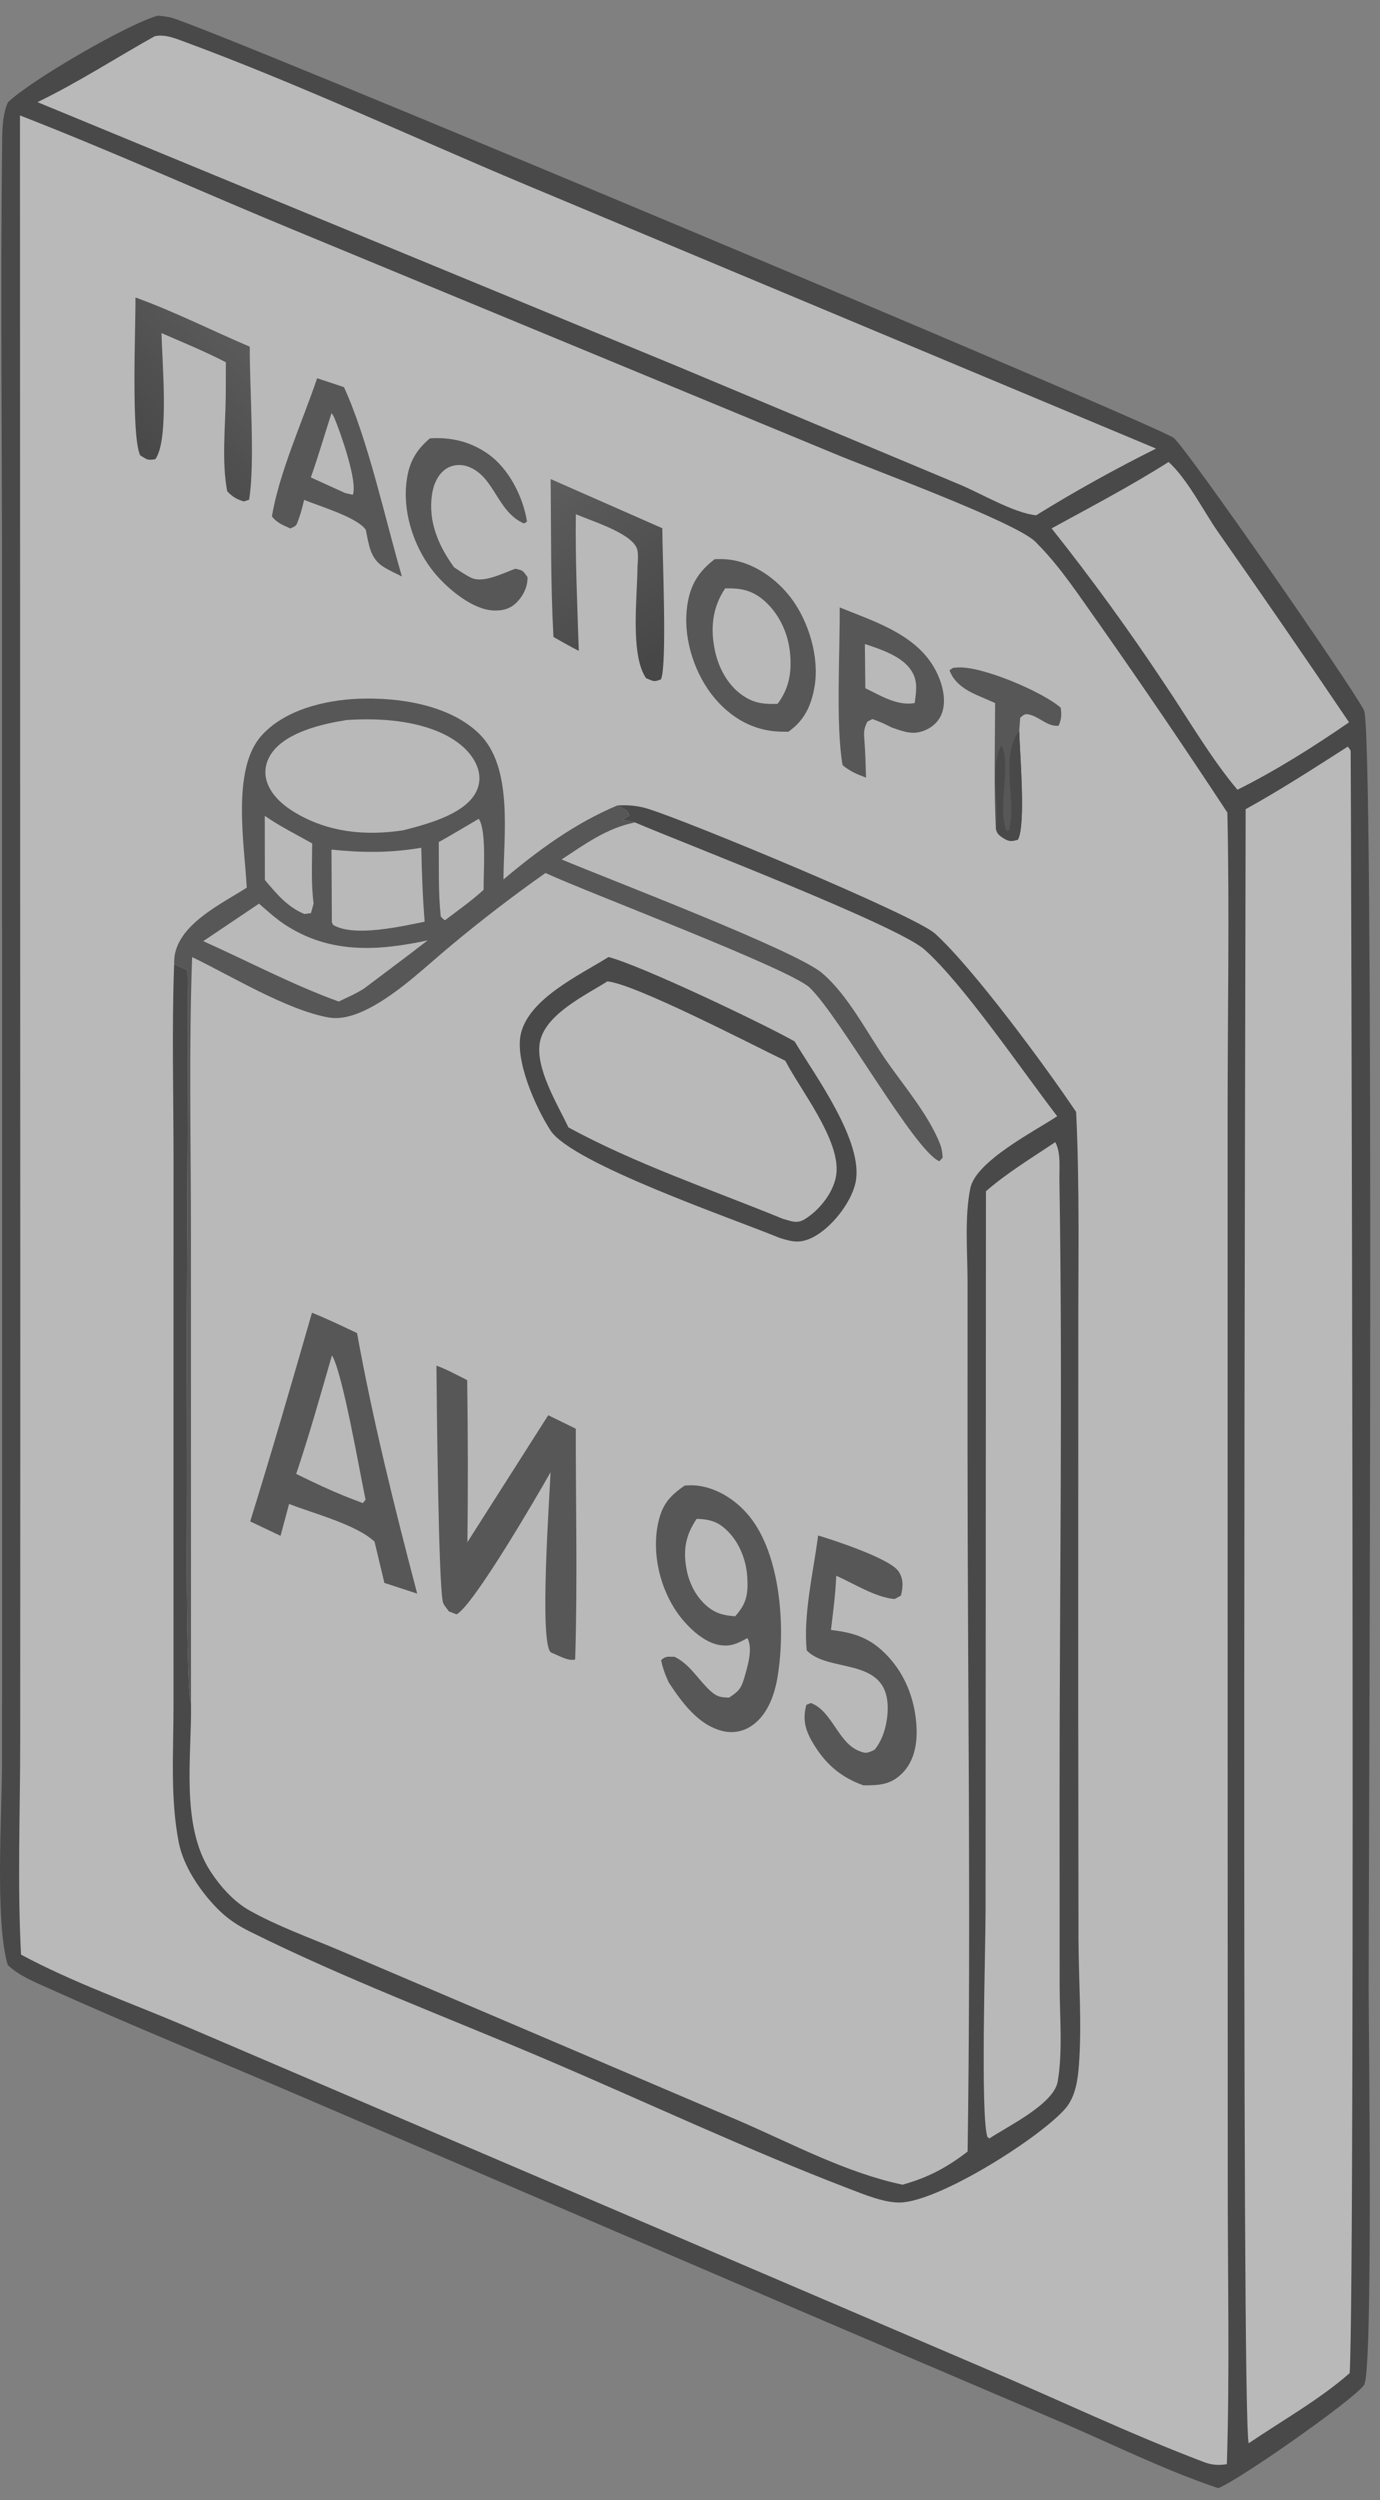<?xml version="1.0" encoding="UTF-8"?> <svg xmlns="http://www.w3.org/2000/svg" width="74" height="134" viewBox="0 0 74 134" fill="none"><rect x="0" y="0" width="74" height="134" fill="#808080" stroke="none"/><g opacity="0.45"><path d="M8.464 0.839C8.688 0.857 8.899 0.883 9.12 0.928C10.75 1.259 62.144 22.822 62.942 23.474C63.647 24.05 72.545 36.858 73.145 38.08C73.701 39.211 73.389 100.4 73.392 106.679C73.393 108.827 73.634 127.089 73.148 127.827C72.644 128.594 66.37 132.986 65.322 133.364C62.535 132.431 59.812 131.081 57.107 129.916L43.083 123.93L16.328 112.445C11.752 110.48 7.119 108.606 2.58 106.56C1.871 106.241 0.967 105.873 0.414 105.318C-0.278 103.013 0.106 97.123 0.109 94.417L0.112 77.4L0.108 31.099C0.108 23.403 0.021 15.697 0.11 8.003C0.119 7.204 0.094 6.228 0.421 5.488C1.625 4.32 6.828 1.292 8.464 0.839Z" fill="#080707"></path><path d="M1.071 6.188C6.008 8.106 10.859 10.307 15.758 12.327L44.754 24.321C46.692 25.132 54.406 27.959 55.516 29.033C55.565 29.08 55.611 29.131 55.658 29.179C56.905 30.444 57.912 32.002 58.944 33.445C61.286 36.779 63.577 40.148 65.815 43.554C65.934 48.907 65.829 54.288 65.828 59.644L65.829 90.416L65.835 117.176C65.836 122.135 65.943 127.123 65.788 132.078C65.331 132.153 64.973 132.124 64.543 131.961C60.569 130.452 56.678 128.592 52.763 126.924L26.78 115.804L9.916 108.588C7.016 107.353 3.901 106.26 1.128 104.767C0.93 101 1.082 97.148 1.084 93.37L1.089 72.212L1.071 6.188Z" fill="#FEFEFE"></path><path d="M13.231 47.578C13.116 45.3 12.402 41.257 14.008 39.445C15.25 38.044 17.431 37.521 19.243 37.452C21.384 37.37 24.095 37.776 25.684 39.319C27.529 41.109 27.006 44.753 26.998 47.138C28.873 45.56 30.834 44.125 33.104 43.171C33.675 43.14 34.163 43.179 34.713 43.342C36.635 43.912 49.032 49.039 50.142 50.043C52.182 51.889 56.069 57.163 57.706 59.602C57.899 63.641 57.817 67.711 57.821 71.754L57.818 91.136L57.832 103.975C57.843 106.18 58.016 108.473 57.857 110.666C57.798 111.476 57.674 112.393 57.12 113.027C55.746 114.599 50.337 118.023 48.247 118.055C47.406 118.069 46.317 117.617 45.537 117.318C40.031 115.209 34.611 112.653 29.179 110.341C23.948 108.116 18.484 106.063 13.401 103.532C12.702 103.184 12.147 102.812 11.602 102.246C10.704 101.315 9.834 100.023 9.584 98.749C9.122 96.388 9.306 93.832 9.305 91.432L9.303 81.466L9.306 62.143C9.306 58.729 9.213 55.281 9.331 51.87C9.333 51.809 9.336 51.747 9.339 51.685C9.336 51.483 9.345 51.291 9.39 51.092C9.756 49.443 11.906 48.427 13.231 47.578Z" fill="#FEFEFE"></path><path d="M33.104 43.171C33.675 43.14 34.163 43.178 34.713 43.342C36.635 43.911 49.032 49.039 50.142 50.043C52.182 51.889 56.069 57.163 57.706 59.602C57.899 63.641 57.817 67.71 57.821 71.754L57.818 91.136L57.832 103.975C57.843 106.18 58.016 108.473 57.857 110.666C57.798 111.476 57.674 112.393 57.12 113.027C55.746 114.599 50.337 118.022 48.247 118.055C47.406 118.068 46.317 117.616 45.537 117.318C40.031 115.208 34.611 112.653 29.179 110.341C23.948 108.116 18.484 106.062 13.401 103.532C12.702 103.184 12.147 102.812 11.602 102.246C10.704 101.315 9.834 100.023 9.584 98.749C9.122 96.388 9.306 93.832 9.305 91.432L9.303 81.465L9.306 62.143C9.306 58.729 9.213 55.281 9.331 51.87C9.333 51.809 9.336 51.747 9.339 51.685L10.053 51.992C10.18 56.024 9.762 90.474 10.242 91.273C10.293 94.098 9.666 97.823 11.287 100.308C11.812 101.113 12.543 101.933 13.382 102.403C14.909 103.259 16.658 103.879 18.27 104.565L27.296 108.41L39.598 113.659C42.428 114.88 45.375 116.465 48.397 117.099C49.767 116.717 50.767 116.184 51.886 115.323C52.073 102.802 51.885 90.251 51.882 77.728L51.883 68.727C51.883 67.123 51.713 65.261 52.031 63.694C52.329 62.226 55.505 60.624 56.69 59.828C54.87 57.471 51.626 52.698 49.565 50.889C48.072 49.579 36.809 45.255 34.048 44.083L33.4 43.939L33.752 43.703C33.604 43.348 33.433 43.349 33.104 43.171Z" fill="#080707"></path><path d="M56.588 61.218C56.898 61.797 56.798 62.609 56.809 63.266C56.989 74.296 56.814 85.359 56.818 96.393L56.822 106.416C56.822 108.06 56.995 109.953 56.718 111.566C56.51 112.78 54.047 113.961 53.049 114.623L52.943 114.53C52.568 113.263 52.85 104.616 52.849 102.389L52.87 63.849C54.008 62.858 55.336 62.057 56.588 61.218Z" fill="#FEFEFE"></path><path d="M13.231 47.578C13.116 45.3 12.403 41.257 14.009 39.445C15.25 38.044 17.431 37.521 19.243 37.452C21.384 37.37 24.095 37.776 25.684 39.319C27.529 41.109 27.006 44.753 26.998 47.138C28.873 45.56 30.835 44.125 33.105 43.171C33.433 43.349 33.604 43.348 33.752 43.704L33.4 43.939L34.048 44.083C32.544 44.38 31.374 45.242 30.114 46.067C32.654 47.129 42.614 50.929 44.065 52.143C45.483 53.33 46.516 55.41 47.58 56.924C48.531 58.279 49.766 59.733 50.391 61.273C50.498 61.535 50.531 61.77 50.549 62.049L50.373 62.243C49.044 61.696 45.057 54.52 43.422 52.941C42.385 51.939 31.528 47.846 29.25 46.792C27.522 48.01 25.845 49.295 24.221 50.648C22.883 51.757 21.554 53.058 20.035 53.912C19.339 54.303 18.439 54.683 17.623 54.537C15.375 54.134 12.428 52.323 10.303 51.3C10.127 56.144 10.236 61.02 10.239 65.867L10.242 91.273C9.762 90.474 10.181 56.025 10.053 51.992L9.339 51.685C9.336 51.483 9.346 51.291 9.39 51.092C9.756 49.443 11.907 48.427 13.231 47.578Z" fill="#262526"></path><path d="M18.593 38.592C20.17 38.49 21.919 38.583 23.399 39.174C24.286 39.528 25.21 40.14 25.577 41.061C25.767 41.535 25.754 42.022 25.516 42.475C24.888 43.667 22.844 44.188 21.63 44.502C19.566 44.819 17.512 44.612 15.704 43.481C15.041 43.066 14.371 42.436 14.247 41.624C14.179 41.179 14.31 40.737 14.564 40.372C15.358 39.234 17.299 38.796 18.593 38.592Z" fill="#FEFEFE"></path><path d="M13.89 48.434C14.332 48.822 14.777 49.229 15.268 49.553C17.678 51.137 20.244 50.978 22.932 50.404C21.809 51.276 20.664 52.122 19.53 52.979C19.099 53.257 18.623 53.461 18.161 53.682C15.672 52.779 13.315 51.528 10.899 50.445L13.89 48.434Z" fill="#FEFEFE"></path><path d="M17.775 45.539C19.452 45.71 20.926 45.721 22.59 45.44C22.621 46.766 22.663 48.082 22.772 49.403C21.568 49.642 18.989 50.251 17.86 49.574L17.795 49.431L17.775 45.539Z" fill="#FEFEFE"></path><path d="M14.198 43.73C14.999 44.286 15.891 44.728 16.74 45.207C16.737 46.271 16.679 47.374 16.816 48.429L16.676 48.942L16.323 48.99C15.419 48.623 14.821 47.898 14.203 47.168L14.198 43.73Z" fill="#FEFEFE"></path><path d="M25.67 43.888C26.108 44.501 25.915 46.867 25.934 47.692C25.29 48.283 24.564 48.792 23.868 49.321C23.77 49.294 23.71 49.195 23.634 49.127C23.498 47.809 23.54 46.461 23.529 45.136C24.25 44.733 24.958 44.305 25.67 43.888Z" fill="#FEFEFE"></path><path d="M32.63 51.297C34.322 51.726 40.897 54.851 42.609 55.819C43.728 57.679 46.337 61.215 45.877 63.384C45.645 64.479 44.557 65.844 43.56 66.334C42.886 66.665 42.468 66.559 41.789 66.345C39.374 65.345 30.674 62.37 29.519 60.59C28.732 59.376 27.597 56.839 27.931 55.407C28.374 53.512 31.104 52.255 32.63 51.297Z" fill="#080707"></path><path d="M32.57 52.602C34.024 52.726 40.373 56.016 42.11 56.856C42.94 58.451 45.017 61.046 44.855 62.866C44.768 63.832 43.971 64.849 43.154 65.348C42.721 65.612 42.434 65.447 41.99 65.333C38.192 63.778 34.079 62.388 30.48 60.429C29.894 59.179 28.645 57.182 28.967 55.787C29.303 54.334 31.395 53.345 32.57 52.602Z" fill="#FEFEFE"></path><path d="M16.73 70.362C17.55 70.689 18.345 71.077 19.145 71.452C19.998 76.148 21.156 80.803 22.371 85.417L20.612 84.843L20.084 82.632C19.107 81.713 16.786 81.115 15.502 80.611L15.043 82.32L13.417 81.547C14.569 77.843 15.656 74.089 16.73 70.362Z" fill="#262526"></path><path d="M17.801 72.647C18.381 73.586 19.31 79.037 19.604 80.384L19.454 80.566L18.676 80.267C17.72 79.888 16.804 79.456 15.882 79C16.592 76.905 17.184 74.77 17.801 72.647Z" fill="#FEFEFE"></path><path d="M36.721 79.623C36.928 79.613 37.13 79.602 37.337 79.623C38.537 79.745 39.651 80.526 40.345 81.483C41.903 83.631 42.127 87.448 41.675 89.995C41.506 90.943 41.103 91.998 40.252 92.537C39.8 92.823 39.273 92.909 38.754 92.784C37.44 92.468 36.559 91.236 35.857 90.173C35.67 89.764 35.541 89.427 35.452 88.982C35.73 88.738 35.813 88.811 36.17 88.803C37.004 89.208 37.423 90.017 38.087 90.626C38.435 90.945 38.638 90.982 39.098 90.99C39.577 90.677 39.742 90.515 39.902 89.961C40.078 89.355 40.39 88.376 40.079 87.8C39.549 88.09 39.19 88.277 38.561 88.169C37.707 88.021 36.851 87.178 36.366 86.509C35.402 85.178 34.947 83.291 35.284 81.673C35.495 80.661 35.885 80.198 36.721 79.623Z" fill="#262526"></path><path d="M37.353 81.411C37.886 81.421 38.343 81.505 38.767 81.842C39.575 82.482 40.015 83.535 40.072 84.546C40.124 85.459 40.032 85.948 39.423 86.633C38.952 86.595 38.538 86.531 38.138 86.262C37.419 85.777 36.966 84.944 36.813 84.105C36.621 83.049 36.768 82.296 37.353 81.411Z" fill="#FEFEFE"></path><path d="M23.403 73.198C23.97 73.402 24.512 73.706 25.052 73.975C25.094 76.87 25.098 79.764 25.065 82.659L29.398 75.856L30.875 76.578C30.873 80.696 30.971 84.832 30.842 88.948C30.467 89.05 29.989 88.749 29.626 88.606C29.592 88.588 29.553 88.578 29.525 88.552C28.921 87.987 29.465 80.3 29.523 78.91C28.802 80.186 25.392 86.052 24.481 86.53L24.071 86.37C23.97 86.223 23.842 86.092 23.768 85.93C23.512 85.372 23.417 74.836 23.403 73.198Z" fill="#262526"></path><path d="M43.87 82.303C44.762 82.564 47.617 83.516 48.145 84.176C48.46 84.57 48.429 85.072 48.309 85.525L47.972 85.708C46.951 85.624 45.789 84.879 44.842 84.459C44.804 85.433 44.674 86.398 44.559 87.365C45.625 87.492 46.458 87.712 47.273 88.444C48.485 89.532 49.098 91.07 49.151 92.684C49.179 93.536 48.999 94.432 48.375 95.052C47.751 95.671 47.144 95.694 46.302 95.694C45.046 95.251 44.207 94.496 43.545 93.343C43.158 92.668 43.041 92.127 43.24 91.378L43.483 91.281C44.605 91.704 44.931 93.359 46.012 93.828C46.436 94.012 46.507 93.969 46.895 93.789C47.401 93.185 47.617 92.251 47.6 91.472C47.543 88.785 44.444 89.69 43.26 88.464C43.063 86.546 43.622 84.233 43.87 82.303Z" fill="#262526"></path><path d="M38.321 29.973C38.607 29.959 38.889 29.965 39.173 30.004C40.456 30.182 41.655 31.041 42.422 32.059C43.37 33.316 43.947 35.235 43.678 36.806C43.504 37.823 43.128 38.628 42.273 39.221C42.111 39.223 41.948 39.221 41.786 39.214C40.408 39.158 39.253 38.503 38.359 37.465C37.282 36.216 36.654 34.327 36.826 32.681C36.951 31.477 37.373 30.703 38.321 29.973Z" fill="#262526"></path><path d="M38.886 31.536C39.653 31.521 40.246 31.607 40.863 32.099C41.707 32.775 42.234 33.84 42.354 34.907C42.473 35.962 42.34 36.872 41.696 37.726C41.074 37.748 40.571 37.719 40.018 37.4C39.097 36.868 38.541 35.867 38.331 34.848C38.083 33.651 38.206 32.551 38.886 31.536Z" fill="#FEFEFE"></path><path d="M17.006 20.274L18.445 20.751C19.74 23.573 20.657 27.833 21.551 30.899C21.231 30.742 20.897 30.586 20.591 30.401C19.837 29.946 19.784 29.185 19.613 28.395C19.15 27.722 17.115 27.128 16.309 26.793C16.225 27.13 16.146 27.472 16.023 27.798C15.885 28.161 15.945 28.162 15.568 28.326C15.189 28.151 14.841 28.025 14.582 27.68C14.965 25.343 16.237 22.549 17.006 20.274Z" fill="#262526"></path><path d="M17.778 22.14C17.852 22.251 17.885 22.292 17.942 22.43C18.258 23.183 19.196 25.847 18.917 26.522L18.494 26.421L16.668 25.59C17.068 24.453 17.41 23.288 17.778 22.14Z" fill="#FEFEFE"></path><path d="M45.026 32.558C46.774 33.268 48.902 33.928 49.978 35.598C50.433 36.304 50.801 37.357 50.521 38.194C50.387 38.593 50.091 38.905 49.719 39.089C49.009 39.44 48.513 39.236 47.811 38.99C47.471 38.813 47.144 38.669 46.782 38.541L46.511 38.68C46.347 39.007 46.315 39.204 46.344 39.559C46.402 40.266 46.418 40.971 46.439 41.68C45.955 41.5 45.583 41.346 45.184 41.015C44.805 38.958 45.052 34.783 45.026 32.558Z" fill="#262526"></path><path d="M46.377 34.519C47.158 34.777 48.212 35.122 48.744 35.776C49.246 36.391 49.144 36.949 49.05 37.684C48.104 37.848 47.225 37.287 46.402 36.889L46.377 34.519Z" fill="#FEFEFE"></path><path d="M29.529 25.678L35.516 28.314C35.516 29.707 35.779 35.592 35.448 36.41C35.053 36.572 35.047 36.512 34.644 36.352C33.785 35.107 34.176 31.964 34.183 30.409C34.196 30.107 34.263 29.601 34.122 29.328C33.704 28.519 31.693 27.917 30.878 27.561C30.846 30.002 30.958 32.447 31.036 34.888C30.577 34.653 30.128 34.394 29.678 34.142C29.524 31.329 29.556 28.496 29.529 25.678Z" fill="url(#paint0_linear_501_675)"></path><path d="M7.264 15.945C9.333 16.692 11.366 17.718 13.394 18.584C13.379 20.739 13.685 24.85 13.357 26.786L13.076 26.879C12.669 26.751 12.485 26.639 12.185 26.336C11.877 24.738 12.091 22.826 12.106 21.186L12.112 19.416C10.994 18.837 9.815 18.358 8.661 17.852C8.685 19.326 9.086 23.589 8.329 24.612C7.901 24.686 7.895 24.634 7.516 24.406C7.021 23.328 7.279 17.544 7.264 15.945Z" fill="url(#paint1_linear_501_675)"></path><path d="M23.053 23.495C24.181 23.423 25.215 23.666 26.155 24.32C27.281 25.104 28.048 26.618 28.26 27.959L28.094 28.059C26.636 27.41 26.538 25.564 25.125 25.018C24.765 24.878 24.334 24.89 23.995 25.083C23.492 25.368 23.243 25.965 23.164 26.51C22.953 27.96 23.514 29.259 24.35 30.408C24.65 30.603 24.963 30.828 25.287 30.977C25.93 31.271 27.007 30.706 27.632 30.485C28.054 30.572 28.03 30.58 28.286 30.932C28.299 31.427 28.089 31.878 27.753 32.241C27.404 32.617 27.002 32.735 26.501 32.724C25.357 32.699 24.017 31.565 23.326 30.741C22.268 29.478 21.626 27.648 21.781 25.995C21.883 24.899 22.221 24.205 23.053 23.495Z" fill="#262526"></path><path d="M53.362 37.684L52.864 37.465C52.608 37.354 52.348 37.249 52.099 37.122C51.581 36.86 51.113 36.484 50.916 35.925C51.151 35.773 51.05 35.799 51.341 35.778C52.624 35.681 55.901 37.075 56.879 37.934C56.929 38.333 56.925 38.526 56.767 38.898C56.143 38.959 55.767 38.42 55.156 38.293C54.918 38.243 54.887 38.339 54.707 38.468L54.654 39.185C54.675 40.296 55.025 44.219 54.58 45.01C54.199 45.111 54.086 45.114 53.731 44.874C53.523 44.734 53.441 44.625 53.4 44.389C53.289 42.164 53.357 39.913 53.362 37.684Z" fill="#262526"></path><path d="M54.655 39.185C54.676 40.296 55.026 44.219 54.58 45.01C54.199 45.112 54.087 45.115 53.732 44.875C53.524 44.734 53.442 44.625 53.4 44.39C53.592 43.084 53.074 41.091 53.693 39.954C54.259 40.909 53.447 43.333 53.977 44.538C54.174 44.514 54.097 44.562 54.151 44.292C54.462 42.729 53.633 40.495 54.655 39.185Z" fill="#080707"></path><path d="M72.274 40.017C72.325 40.093 72.393 40.161 72.427 40.245C72.44 40.275 72.689 121.488 72.375 127.197C70.785 128.599 68.724 129.76 66.963 130.956C66.549 130.201 66.787 52.748 66.796 43.371C68.67 42.338 70.472 41.17 72.274 40.017Z" fill="#FEFEFE"></path><path d="M8.296 1.941C8.78 1.841 9.238 1.997 9.688 2.163C15.923 4.453 22.04 7.322 28.171 9.893L61.991 24.044C59.794 25.138 57.65 26.329 55.561 27.619C54.374 27.505 52.575 26.431 51.438 25.961L36.268 19.61L2.009 5.475C4.176 4.429 6.197 3.114 8.296 1.941Z" fill="#FEFEFE"></path><path d="M62.664 24.762C63.671 25.673 64.522 27.371 65.305 28.499C67.68 31.884 70.025 35.29 72.34 38.716C70.456 40.017 68.403 41.311 66.355 42.33C64.917 40.622 63.727 38.547 62.47 36.69C60.564 33.812 58.537 31.023 56.39 28.321C58.497 27.169 60.635 26.049 62.664 24.762Z" fill="#FEFEFE"></path></g><defs><linearGradient id="paint0_linear_501_675" x1="35.513" y1="34.997" x2="29.244" y2="26.439" gradientUnits="userSpaceOnUse"><stop stop-color="#030203"></stop><stop offset="1" stop-color="#323232"></stop></linearGradient><linearGradient id="paint1_linear_501_675" x1="7.18" y1="23.412" x2="12.649" y2="18.357" gradientUnits="userSpaceOnUse"><stop stop-color="#060606"></stop><stop offset="1" stop-color="#2D2C2C"></stop></linearGradient></defs></svg> 